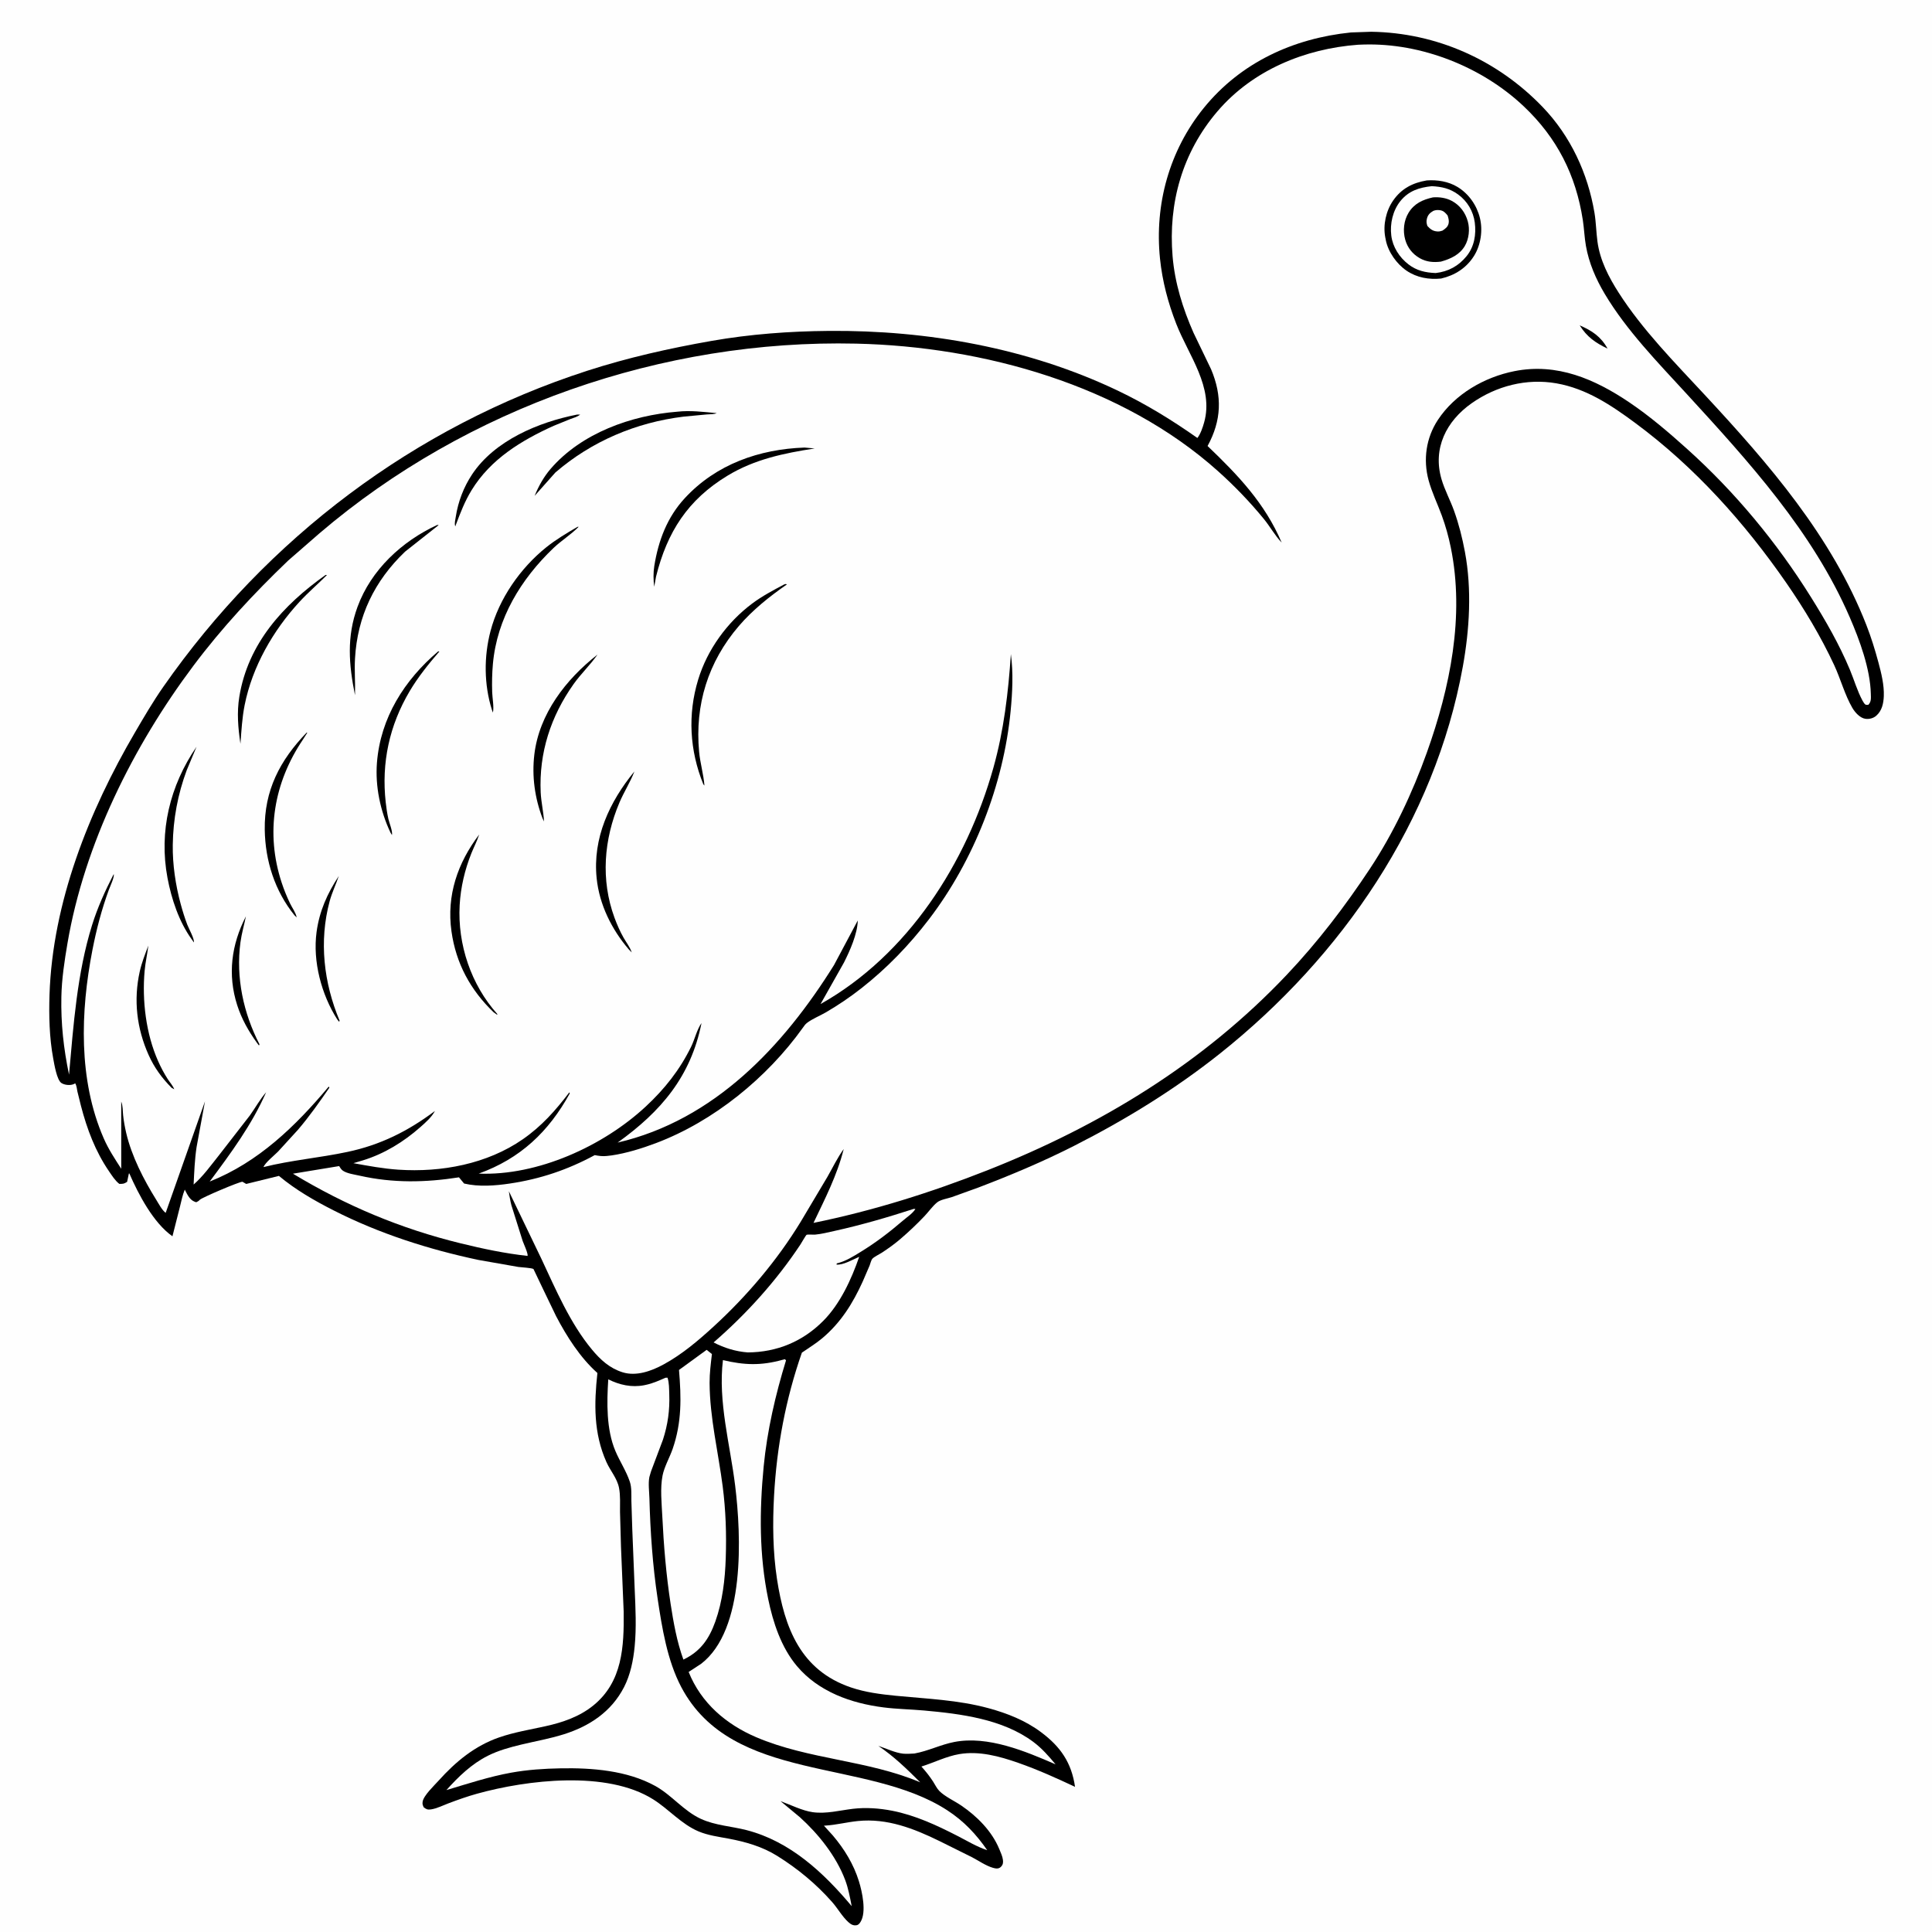 <svg version="1.1" xmlns="http://www.w3.org/2000/svg" style="display: block;" viewBox="0 0 2048 2048" width="1024" height="1024">
<path transform="translate(0,0)" fill="rgb(254,254,254)" d="M -0 -0 L 2048 0 L 2048 2048 L -0 2048 L -0 -0 z"/>
<path transform="translate(0,0)" fill="rgb(0,0,0)" d="M 1431.94 34.411 L 1453.53 33.662 C 1522.76 34.711 1587.34 63.555 1635.27 113.446 C 1664.86 144.239 1683.15 183.627 1690.21 225.584 C 1691.91 235.742 1691.99 246.001 1693.38 256.171 C 1696.09 276.049 1705.32 293.795 1715.98 310.448 C 1741.06 349.613 1775.51 384.568 1807.03 418.5 C 1874.87 491.524 1941.71 568.551 1978.44 662.581 C 1983.51 675.555 1987.6 688.814 1991.22 702.256 C 1994.26 713.531 1997.39 726.19 1996.91 737.962 C 1996.59 745.751 1994.99 753.353 1988.91 758.702 C 1985.85 761.391 1981.52 762.497 1977.5 761.972 C 1971.71 761.216 1966.34 755.136 1963.58 750.404 C 1955.57 736.646 1951.15 719.787 1944.38 705.209 C 1930.27 674.831 1912.61 645.417 1893.55 617.885 C 1849.14 553.742 1796.19 494.769 1733.3 448.278 C 1707.84 429.452 1681.66 411.943 1649.9 406.358 C 1618.28 400.799 1586.12 409.099 1560.03 427.442 C 1533.1 446.373 1518.51 475.365 1528.07 508 C 1531.4 519.374 1537.34 530.245 1541.36 541.455 C 1546.47 555.696 1550.09 570.11 1552.87 584.96 C 1560.31 624.746 1557.8 667.168 1550.62 706.809 C 1520.98 870.517 1422.51 1013.81 1293.59 1116.51 C 1245.6 1154.74 1193.11 1186.94 1138.48 1214.69 C 1105.81 1231.29 1071.68 1245.64 1037.46 1258.7 L 1009 1268.98 C 1004.56 1270.46 997.011 1271.63 993.401 1274.57 C 988.505 1278.56 984.416 1284.5 980.027 1289.12 C 971.942 1297.65 963.191 1305.91 954.269 1313.55 C 948.152 1318.78 941.667 1323.39 934.949 1327.81 C 932.425 1329.47 926.3 1332.37 924.555 1334.54 C 923.471 1335.89 922.509 1339.78 921.848 1341.46 L 914.628 1358.24 C 903.998 1381.65 891.416 1401.93 871.567 1418.62 C 864.85 1424.26 857.238 1428.86 850.033 1433.86 C 832.838 1483 823.354 1533.8 820.516 1585.74 C 818.93 1614.76 819.226 1645.12 823.646 1673.88 C 831.601 1725.65 848.697 1770.62 902 1788.74 C 917.283 1793.94 933.536 1796.01 949.534 1797.58 C 982.863 1800.85 1015.43 1801.94 1048 1810.8 C 1067.86 1816.21 1086.87 1823.74 1103.5 1836.14 C 1124.25 1851.62 1135.86 1868.49 1139.57 1894.11 C 1119.83 1884.86 1099.82 1875.82 1079.22 1868.63 C 1059.44 1861.72 1037.94 1855.83 1016.8 1859.44 C 1003.13 1861.78 989.979 1868.46 976.722 1872.61 C 981.265 1877.61 985.395 1882.83 989.09 1888.5 C 991.195 1891.73 993.03 1895.78 995.732 1898.51 C 1001.64 1904.48 1011.95 1909.15 1019.01 1913.97 C 1035.81 1925.44 1051.4 1941.03 1059.26 1960.05 C 1060.7 1963.53 1062.7 1967.78 1063.14 1971.5 C 1063.5 1974.56 1063.24 1976.67 1060.98 1978.95 C 1058.57 1981.38 1055.43 1980.78 1052.5 1979.94 C 1045.07 1977.8 1037.37 1972.41 1030.53 1968.82 L 996.002 1951.66 C 968.676 1938.28 940.442 1927.23 909.394 1930.36 C 897.817 1931.53 886.503 1934.49 874.876 1935.21 L 873.399 1935.3 L 882.851 1945.7 C 895.11 1960.16 904.883 1976.12 910.515 1994.3 C 913.967 2005.44 918.606 2026.87 912.29 2037.16 C 911.226 2038.89 910.054 2040.49 907.969 2040.82 C 904.315 2041.41 901.919 2039.87 899.309 2037.54 C 892.926 2031.83 887.931 2022.86 882.163 2016.32 C 865.132 1997 845.576 1980.85 823.745 1967.25 C 808.088 1957.5 790.491 1952.44 772.5 1949.06 C 761.743 1947.04 750.543 1945.61 740.401 1941.32 C 722.258 1933.63 709.008 1917.89 692.513 1907.47 C 643.366 1876.42 558.662 1886.71 505.604 1901.43 C 495.316 1904.29 485.153 1907.91 475.166 1911.69 C 469.509 1913.83 462.994 1917.11 457 1918.02 C 453.388 1918.57 452.015 1917.98 449.182 1915.86 C 448.11 1913.51 447.592 1912.48 448.023 1909.8 C 449.067 1903.29 460.235 1892.79 464.961 1887.53 C 483.024 1867.43 503.434 1850.55 529.302 1841.65 C 545.179 1836.19 561.949 1833.46 578.316 1829.84 C 596.55 1825.81 614.254 1819.78 628.959 1807.86 C 659.943 1782.74 661.543 1745.4 661.126 1708.42 L 658.281 1639.91 L 657.238 1602.84 C 657.15 1594.47 657.796 1585.43 656.2 1577.23 C 654.21 1567.01 647.002 1559.17 642.829 1549.82 C 629.166 1519.19 629.726 1488.07 633.276 1455.45 C 614.957 1439.08 600.833 1416.81 589.5 1395.22 C 587.476 1391.37 565.574 1345.27 565.513 1345.23 C 563.713 1343.99 552.479 1343.45 549.5 1343.02 L 507.237 1335.6 C 454.347 1324.41 402.11 1307.69 353.818 1283.16 C 333.4 1272.79 313.282 1261.24 295.666 1246.5 L 261 1255.03 L 257 1252.7 C 253.613 1252.63 214.616 1269.24 211.881 1271.76 C 210.227 1273.28 210.928 1272.9 209.031 1273.9 C 207.652 1274.63 208.097 1274.49 206.356 1273.85 C 201.481 1272.07 198.762 1266.8 196.573 1262.43 L 195.882 1261.03 C 193.461 1266.75 192.324 1273 190.791 1279 L 182.797 1310.51 C 162.579 1296.3 146.839 1266.18 137.088 1243.88 L 136.603 1244.04 L 134.751 1252.8 C 131.254 1255.07 130.509 1254.92 126.5 1254.98 C 122.059 1251.58 118.725 1246.24 115.585 1241.65 C 101.062 1220.46 92.262 1196.97 85.81 1172.22 L 82.045 1157.02 C 81.432 1154.09 81.316 1150.94 79.708 1148.37 C 78.553 1149.04 78.377 1149.22 76.923 1149.64 C 73.345 1150.68 68.271 1150.07 65.127 1148.06 C 60.223 1144.92 57.5 1127.92 56.39 1121.93 C 52.322 1099.99 51.763 1076.65 52.489 1054.4 C 55.672 956.916 94.162 860.032 142.96 776.611 C 152.591 760.147 162.215 743.652 173.143 728 C 283.124 570.473 439.216 452.381 622.374 393.058 C 665.31 379.151 709.705 369.198 754.117 361.397 C 795.112 354.196 837.024 351.117 878.602 350.769 C 983.169 349.892 1090.1 368.87 1184.96 414.123 C 1214.66 428.295 1242.4 445.334 1269.27 464.274 C 1272.61 460.099 1274.94 453.077 1276.39 447.944 C 1287.01 410.5 1259.91 376.702 1246.88 343.294 C 1238.15 320.913 1232.11 298.094 1229.65 274.171 C 1223.73 216.672 1239.58 159.407 1276.1 114.4 C 1315.26 66.139 1371.05 40.656 1431.94 34.411 z"/>
<path transform="translate(0,0)" fill="rgb(254,254,254)" d="M 968.53 1281.5 L 970.365 1281.55 C 967.636 1286.17 961.435 1290.21 957.341 1293.73 C 942.571 1306.41 928.552 1317.12 911.973 1327.28 C 904.85 1331.65 896.889 1336.64 888.759 1338.81 L 887.069 1339.23 L 886.695 1340.5 C 893.669 1341.25 904.208 1335.09 910.78 1332.27 C 902.596 1356.04 890.571 1382.16 872.765 1400.1 C 850.89 1422.15 823.491 1433.42 792.657 1433.62 C 779.924 1432.67 767.747 1428.92 756.441 1423.04 C 791.335 1392.75 822.926 1357.78 848.5 1319.2 C 849.191 1318.16 854.411 1309.16 854.92 1308.98 C 856.853 1308.31 861.704 1308.95 864 1308.75 C 870.85 1308.14 877.948 1306.31 884.652 1304.83 C 912.954 1298.59 940.964 1290.41 968.53 1281.5 z"/>
<path transform="translate(0,0)" fill="rgb(254,254,254)" d="M 749.052 1430.89 L 754.664 1435.34 C 753.473 1445.47 752.148 1455.78 752.197 1466 C 752.376 1502.62 761.382 1539.27 766.067 1575.49 C 769.349 1600.87 770.186 1626.26 769.32 1651.83 C 768.556 1674.35 765.916 1697.48 758.306 1718.82 C 751.678 1737.39 742.496 1750.6 724.426 1759.23 C 717.555 1740.39 713.896 1719.85 710.865 1700.08 C 706.142 1669.28 703.566 1638.32 702.063 1607.21 C 701.404 1593.58 699.685 1577.6 702.32 1564.22 C 704.192 1554.72 709.869 1545.07 713.071 1535.79 C 722.822 1507.56 722.209 1481.57 719.773 1452.21 L 749.052 1430.89 z"/>
<path transform="translate(0,0)" fill="rgb(254,254,254)" d="M 829.374 1441.5 L 832.014 1440.83 L 833.22 1442 C 822.012 1478.5 813.194 1516.53 809.52 1554.57 C 804.991 1601.45 804.732 1648.54 814.277 1694.85 C 819.422 1719.8 828.051 1746.24 844.744 1766.07 C 867.742 1793.39 902.227 1805.56 936.701 1809.93 C 950.905 1811.73 965.266 1811.92 979.516 1813.2 C 1018.62 1816.71 1062.81 1822.29 1095.22 1846.38 C 1104.36 1853.18 1111.71 1861.59 1118.95 1870.29 C 1086.93 1856.36 1047.22 1839.68 1011.58 1846.57 C 997.028 1849.39 983.918 1856.19 969.242 1858.81 C 965.394 1858.98 961.294 1859.34 957.461 1858.97 C 949.182 1858.15 939.046 1853.34 931.095 1850.7 C 947.906 1862.15 961.087 1874.97 975.475 1889.34 C 920.004 1865.77 857.33 1865.3 801.609 1841.51 C 769.673 1827.88 743.135 1805.17 730 1772.35 L 743.313 1763.64 C 790.142 1727.51 785.83 1627.9 779.257 1574.54 C 773.885 1530.93 760.995 1485.79 766.349 1441.76 C 788.978 1447.15 806.724 1447.77 829.374 1441.5 z"/>
<path transform="translate(0,0)" fill="rgb(254,254,254)" d="M 705.358 1460.5 L 707.588 1460.39 C 709.407 1465.83 709.242 1472.25 709.45 1477.97 C 710.057 1494.76 707.958 1510.09 702.764 1526.09 L 690.261 1559.32 L 689.73 1561 L 688.342 1565.8 C 687.032 1572.56 688.22 1581.29 688.407 1588.24 C 689.36 1623.6 691.798 1659.24 697.056 1694.23 C 701.771 1725.6 707.284 1760.18 722.216 1788.46 C 776.246 1890.79 918.179 1863.12 1004.16 1919 C 1021.68 1930.39 1034.7 1944.26 1046.51 1961.29 C 1035.58 1957.71 1025.09 1951.33 1014.87 1946.09 C 992.855 1934.8 970.1 1924.21 945.674 1919.45 C 932.221 1916.82 917.878 1915.79 904.232 1917.4 C 890.141 1919.06 875.803 1923.01 861.5 1920.99 C 850.32 1919.41 838.154 1913.16 827.399 1909.3 L 847.787 1926.22 C 867.645 1944.13 886.275 1967.5 895.822 1992.62 C 899.233 2001.59 901.004 2011.2 902.826 2020.59 C 872.945 1984.94 837.618 1951.96 791.43 1940.02 C 775.228 1935.83 758.392 1935.14 743 1928.09 C 724.59 1919.65 712.028 1902.75 694.323 1893.05 C 664.599 1876.77 627.631 1873.89 594.297 1874.5 C 576.874 1874.81 559.168 1875.98 542 1879.08 C 518.711 1883.28 495.844 1890.79 473.196 1897.57 C 486.021 1883.29 499.799 1869.93 517.106 1861.19 C 528.091 1855.65 540.621 1852.17 552.557 1849.33 C 567.493 1845.77 582.803 1843.07 597.453 1838.48 C 624.813 1829.89 647.996 1814.6 661.471 1788.5 C 668.264 1775.34 671.336 1759.96 672.763 1745.33 C 674.718 1725.3 673.685 1705.07 672.813 1685.01 L 670.244 1621.1 L 669.3 1591.16 C 669.166 1584.55 669.766 1576.88 667.61 1570.57 C 663.621 1558.91 657.077 1549.31 652.344 1538.13 C 642.616 1515.14 643.214 1486.73 644.78 1462.16 C 656.799 1468.1 669.526 1471 682.917 1468.38 L 684.5 1468.04 C 691.908 1466.51 698.459 1463.54 705.358 1460.5 z"/>
<path transform="translate(0,0)" fill="rgb(254,254,254)" d="M 1439.62 47.421 L 1445.59 47.209 C 1506.75 45.399 1571 70.854 1615.26 112.738 C 1650.59 146.171 1670.53 185.57 1677.88 233.402 C 1679.26 242.434 1679.56 251.619 1681.14 260.62 C 1684.33 278.807 1691.68 295.722 1701.09 311.519 C 1724.3 350.452 1757.58 384.439 1788.05 417.663 C 1854.01 489.596 1921.47 563.597 1960.77 654.264 C 1971.21 678.344 1982.56 709.039 1983.15 735.506 C 1983.25 740.057 1983.77 743.754 1980.5 747.144 C 1979.5 747.069 1978.41 747.338 1977.5 746.919 C 1976.48 746.452 1974.84 743.609 1974.32 742.665 C 1968.79 732.465 1965.47 720.726 1960.99 710 C 1949.72 683.019 1935.22 657.884 1919.78 633.131 C 1883.41 574.85 1839.32 521.678 1788.24 475.742 C 1768.93 458.369 1748.88 441.209 1727.32 426.651 C 1690.59 401.845 1650.57 384.482 1605.48 393.408 C 1573.51 399.736 1542.3 417.652 1524.16 445.204 C 1511.69 464.148 1508.46 487.184 1514.34 508.991 C 1517.82 521.862 1523.78 533.953 1528.36 546.463 C 1532.45 557.659 1535.5 568.626 1537.88 580.292 C 1552.79 653.094 1537.11 729.052 1512.49 797.841 C 1497.27 840.351 1477.11 883.233 1452.12 920.961 C 1425.69 960.857 1397.1 998.366 1364.18 1033.17 C 1275.37 1127.08 1166.33 1193.33 1046.74 1240.52 C 987.104 1264.06 925.219 1283.53 862.345 1296.31 C 874.556 1270.62 887.409 1245.85 894.362 1218.04 C 887.732 1227.11 882.626 1237.91 877.01 1247.68 L 848.734 1295.19 C 823.783 1336.13 791.612 1374.02 756.272 1406.36 C 739.979 1421.27 723.082 1435.6 703.619 1446.26 C 690.768 1453.3 674.472 1459.28 659.84 1454.64 C 646.14 1450.3 636.444 1441.39 627.41 1430.5 C 604.346 1402.71 589.176 1367.02 573.954 1334.5 L 539.402 1262.73 C 540.111 1267.76 540.801 1272.76 542.135 1277.68 L 554.055 1315.51 C 555.109 1318.43 559.948 1328.86 559.267 1331.32 C 535.388 1328.73 511.806 1323.74 488.5 1318.03 C 424.434 1302.35 366.909 1278.13 310.538 1244.16 L 359.5 1236.1 C 360.545 1237.8 361.719 1239.72 363.377 1240.9 C 367.778 1244.01 376.071 1245.1 381.287 1246.28 C 416.483 1254.23 451.069 1253.59 486.52 1248.02 L 491.953 1254.59 C 507.463 1258.24 524.724 1256.94 540.352 1254.61 C 572.799 1249.78 601.701 1240.03 630.445 1224.48 C 634.892 1225.33 638.688 1225.87 643.237 1225.38 L 645 1225.17 L 648.455 1224.77 C 663.993 1222.5 680.791 1217.25 695.4 1211.73 C 756.545 1188.62 813.067 1142.59 851.018 1089.5 C 852.371 1087.61 853.513 1085.83 855.378 1084.38 C 861.007 1080.01 869.109 1076.83 875.377 1073.18 C 888.605 1065.46 901 1057.09 913.033 1047.64 C 940.167 1026.35 963.963 1001.69 984.881 974.295 C 1032.47 911.968 1063.73 831.834 1071.28 754 C 1073.21 734.076 1074.24 713.319 1071.57 693.408 C 1068.84 734.259 1064.1 774.455 1053 814 C 1024.77 914.562 962.592 1012.13 869.805 1064.35 L 894.667 1020.28 C 900.971 1007.74 908.951 989.938 909.272 975.747 L 884.079 1023.02 C 830.364 1109.17 757.146 1187.31 654.718 1211.19 C 700.759 1178.18 732.287 1141.19 743.633 1084.48 C 738.783 1091.23 736.424 1101.83 732.658 1109.5 C 720.57 1134.12 704.549 1154.38 684.5 1173 C 639.318 1214.97 569.789 1246.61 507.473 1244.07 C 551.465 1228.21 581.548 1199.84 604.023 1159 L 603.5 1157.97 C 588.856 1177.15 574.314 1193.68 554.286 1207.6 C 516.367 1233.96 467.815 1242.95 422.303 1239.91 C 406.211 1238.83 390.461 1235.9 374.624 1233.02 L 384.873 1229.97 C 407.42 1223.04 428.038 1210.33 445.624 1194.76 C 451.139 1189.88 457.564 1184.27 461.03 1177.7 C 432.52 1199.06 403.42 1213.64 368.353 1221.07 C 338.83 1227.34 308.658 1229.83 279.321 1237.16 C 281.106 1232.4 290.94 1224.63 294.775 1220.69 L 315.779 1197.69 C 327.882 1183.59 338.608 1168.28 349.152 1153 L 348.5 1151.8 C 313.225 1193.8 274.029 1231.94 222.301 1252.49 C 244.751 1222.3 266.868 1192.48 282.097 1157.87 C 275.667 1165.23 270.632 1174.36 264.927 1182.34 L 231.619 1225.26 C 223.326 1235.62 215.26 1246.92 205.251 1255.66 C 205.883 1242.46 206.399 1228.95 208.395 1215.88 L 217.288 1167.47 L 175.618 1285.69 C 171.719 1282.76 168.277 1276.1 165.683 1271.93 C 152.355 1250.52 139.489 1225.53 133.76 1200.89 C 132.343 1194.8 131.198 1188.59 130.529 1182.36 C 130.01 1177.54 130.326 1172.26 128.5 1167.73 L 128.516 1238.94 C 121.676 1228.33 115.006 1218.3 109.938 1206.67 C 82.912 1144.68 85.273 1072.32 97.95 1007.16 C 102.224 985.185 107.668 964.315 115.368 943.273 C 116.615 939.866 121.649 929.223 120.5 926.653 C 111.459 944.251 103.438 961.876 97.547 980.807 C 81.702 1031.73 77.924 1086.31 73.177 1139.17 C 67.379 1111.36 64.488 1085.04 65.052 1056.62 C 65.427 1037.75 68.354 1018.56 71.516 999.98 C 89.424 894.76 141.283 790.732 205.022 705.73 C 235.219 665.459 269.14 629.023 305.45 594.242 L 338.988 565.04 C 495.075 431.82 702.802 359.577 907.71 364.267 C 1042.18 367.344 1189.25 408.123 1291.14 499.445 C 1308.53 515.027 1324.86 531.95 1339.65 550.018 C 1346.28 558.112 1351.42 567.613 1358.61 575.138 C 1340.77 533.318 1312.32 503.652 1280.08 472.777 C 1294.88 445.622 1295.81 419.932 1283.78 391.381 L 1265.18 352.775 C 1253.79 326.997 1245.32 299.76 1242.98 271.587 C 1238.28 215.055 1253.37 161.559 1290.51 118.067 C 1327.87 74.322 1383.17 51.63 1439.62 47.421 z"/>
<path transform="translate(0,0)" fill="rgb(0,0,0)" d="M 1674.53 344.891 C 1687.56 350.514 1697.1 356.832 1704.07 369.529 C 1691.18 363.37 1682.22 357.111 1674.53 344.891 z"/>
<path transform="translate(0,0)" fill="rgb(0,0,0)" d="M 260.687 971.332 C 258.813 980.584 256.137 989.556 254.88 998.952 C 249.904 1036.16 257.994 1073.89 275.064 1107 L 274.5 1108.26 L 272.385 1105.46 C 263.488 1093.16 256.108 1080.08 251.456 1065.57 C 241.04 1033.08 245.296 1001.33 260.687 971.332 z"/>
<path transform="translate(0,0)" fill="rgb(0,0,0)" d="M 359.155 928.576 C 356.105 937.552 351.892 946.208 349.432 955.359 C 338.021 997.806 343.177 1041.77 360.001 1082 L 359.5 1083.13 L 357.501 1080.63 C 340.728 1054.27 331.361 1019.14 335.583 987.943 C 338.574 965.849 346.94 947.141 359.155 928.576 z"/>
<path transform="translate(0,0)" fill="rgb(0,0,0)" d="M 157.258 1002.36 C 156.175 1011.34 154.108 1020.17 153.301 1029.2 C 150.496 1060.6 154.751 1095.94 167.604 1124.82 C 170.538 1131.42 173.956 1137.94 177.883 1144 C 180.122 1147.45 183.221 1150.85 184.735 1154.66 L 182.024 1153.24 C 171.607 1142.76 163.573 1131.8 157.524 1118.29 C 144.943 1090.18 141.401 1060.07 148.136 1029.84 C 150.224 1020.46 153.845 1011.31 157.258 1002.36 z"/>
<path transform="translate(0,0)" fill="rgb(0,0,0)" d="M 633.377 693.9 C 625.794 704.802 615.8 714.225 608.045 725.163 C 583.798 759.361 571.226 798.043 573.159 840.067 C 573.633 850.393 576.184 860.533 576.663 870.764 L 575.104 867.5 C 566.906 845.978 563.713 822.974 566.397 800.029 C 571.475 756.615 600.007 720.011 633.377 693.9 z"/>
<path transform="translate(0,0)" fill="rgb(0,0,0)" d="M 611.584 439.5 L 614.978 439.441 C 612.364 441.813 607.972 442.918 604.701 444.169 L 586.944 451.368 C 552.582 466.912 520.163 486.64 499.982 519.503 C 492.708 531.348 488.046 543.579 483.152 556.5 L 482.665 558 L 482.347 557.066 C 481.737 554.249 482.703 550.565 483.145 547.741 C 485.65 531.711 491.485 516.346 500.464 502.84 C 524.343 466.924 570.797 447.539 611.584 439.5 z"/>
<path transform="translate(0,0)" fill="rgb(0,0,0)" d="M 463.398 556.5 L 465.041 556.598 L 429.339 584.816 C 396.97 615.783 378.884 653.158 376.322 698 C 375.596 710.7 376.7 723.191 376.341 735.842 L 376.306 736.86 C 369.742 704.353 367.369 674.958 378.988 643.277 C 393.383 604.024 425.977 573.822 463.398 556.5 z"/>
<path transform="translate(0,0)" fill="rgb(0,0,0)" d="M 345.098 609.5 L 346.596 609.544 C 337.006 619.139 326.769 627.873 317.541 637.878 C 289.486 668.297 267.429 706.707 259.318 747.5 C 256.64 760.966 255.905 774.78 254.88 788.443 C 252.371 771.674 250.943 755.328 253.71 738.449 C 262.954 682.065 300.097 641.465 345.098 609.5 z"/>
<path transform="translate(0,0)" fill="rgb(0,0,0)" d="M 208.326 791.596 L 197.938 816.455 C 188.462 841.833 183.503 868.537 183.138 895.627 C 182.856 916.471 186.109 938.31 191.565 958.417 C 193.562 965.775 195.812 973.026 198.517 980.156 C 200.039 984.166 206.316 995.423 205.5 998.977 L 203.048 995.481 C 189.707 976.911 181.761 952.995 177.561 930.681 C 168.282 881.375 180.056 832.823 208.326 791.596 z"/>
<path transform="translate(0,0)" fill="rgb(0,0,0)" d="M 464.457 690.5 L 465.758 690.594 C 454.349 703.758 443.151 717.673 434.249 732.696 C 412.729 769.01 404.218 808.51 408.867 850.423 C 409.521 856.321 410.376 862.227 411.674 868.02 C 412.664 872.438 416.344 881.151 415.5 885.186 L 413.905 882.547 C 403.177 859.89 397.609 833.579 399.592 808.428 C 403.343 760.868 428.655 720.898 464.457 690.5 z"/>
<path transform="translate(0,0)" fill="rgb(0,0,0)" d="M 507.957 884.623 C 505.77 891.443 502.271 898.025 499.616 904.695 C 492.666 922.162 488.308 940.696 487.262 959.5 C 484.948 1001.08 499.317 1043.79 527.178 1074.92 L 527 1075.73 L 523.286 1073.08 C 498.626 1049.44 483.338 1021.25 478.572 987.194 C 473.243 949.121 485.124 914.708 507.957 884.623 z"/>
<path transform="translate(0,0)" fill="rgb(0,0,0)" d="M 672.479 817.779 C 668.205 829.035 661.377 839.551 656.641 850.725 C 640.08 889.805 636.602 932.639 651.397 972.848 C 654.051 980.06 657.224 987.307 661.008 994 C 663.838 999.007 667.912 1004.13 669.647 1009.61 L 666.515 1006.37 C 648.39 985.247 635.352 958.933 632.478 930.992 C 628.102 888.455 646.081 849.924 672.479 817.779 z"/>
<path transform="translate(0,0)" fill="rgb(0,0,0)" d="M 325.157 776.5 L 325.7 776.785 L 321.174 783.884 C 290.3 829.609 281.163 882.767 298.619 935.773 C 301.062 943.192 304.029 950.457 307.393 957.505 C 309.645 962.221 313.53 967.421 314.51 972.5 L 312.17 970.248 C 291.318 944.495 281.157 912.462 280.651 879.559 C 280.011 838.009 296.733 805.805 325.157 776.5 z"/>
<path transform="translate(0,0)" fill="rgb(0,0,0)" d="M 717.948 436.419 C 731.639 434.849 746.052 436.65 759.686 437.946 C 756.951 439.313 752.478 439.04 749.324 439.309 L 724.59 441.653 C 674.233 447.821 627.21 467.702 588.711 500.879 L 566.747 525.601 C 570.873 515.365 576.5 505.327 583.728 496.949 C 616.41 459.063 669.306 440.238 717.948 436.419 z"/>
<path transform="translate(0,0)" fill="rgb(0,0,0)" d="M 612.115 558.5 L 613.398 558.416 C 605.416 566.657 595.055 572.959 586.681 580.967 C 552.221 613.921 526.832 655.502 522.5 703.761 C 521.602 713.761 521.401 723.823 521.734 733.853 C 521.946 740.22 523.802 749.394 522.5 755.362 L 521.461 752.5 C 513.032 725.777 512.862 696.061 519.952 669 C 528.953 634.644 551.514 602.277 579.068 580.149 C 589.394 571.857 600.723 565.181 612.115 558.5 z"/>
<path transform="translate(0,0)" fill="rgb(0,0,0)" d="M 852.814 474.432 L 863.609 475.377 C 830.986 480.432 800.028 486.796 771.345 504.15 C 728.994 529.773 707.208 563.988 695.42 611.241 L 693.517 622.002 C 692.546 615.05 692.455 606.912 693.575 599.976 C 697.928 573.041 707.177 548.323 725.983 528 C 759.233 492.069 804.843 476.145 852.814 474.432 z"/>
<path transform="translate(0,0)" fill="rgb(0,0,0)" d="M 831.292 619.5 C 833.425 618.994 832.473 618.883 834.169 619.5 C 815.85 632.177 797.781 646.602 783.24 663.561 C 750.597 701.632 736.452 747.081 741.094 797 C 742.212 809.015 745.823 820.804 746.725 832.759 L 745.5 831.259 C 731.034 795.455 728.849 757.452 740.068 720.5 C 749.72 688.708 770.776 659.633 797.318 639.798 C 807.987 631.824 819.575 625.74 831.292 619.5 z"/>
<path transform="translate(0,0)" fill="rgb(0,0,0)" d="M 1512.42 191.25 C 1523.61 190.462 1535.36 192.309 1545.06 198.2 C 1556.96 205.428 1565.47 217.609 1568.77 231.076 C 1572.01 244.256 1569.71 259.795 1562.54 271.244 C 1554.5 284.082 1542.15 291.92 1527.64 295.257 C 1514.75 296.544 1501.9 294.355 1491 286.935 C 1480.55 279.82 1471.51 267.095 1469.03 254.621 L 1468.73 253 L 1468.42 251.487 C 1465.94 238.355 1469.24 223.375 1476.88 212.446 C 1485.73 199.777 1497.46 193.83 1512.42 191.25 z"/>
<path transform="translate(0,0)" fill="rgb(254,254,254)" d="M 1517.78 197.35 C 1528.35 197.902 1536.93 199.785 1545.66 206.135 C 1555.41 213.226 1561.82 224.007 1563.34 236 C 1564.94 248.602 1562.85 261.383 1554.66 271.5 C 1546.19 281.964 1535.27 287.907 1521.88 289.434 C 1511.06 289.022 1501.64 286.923 1492.95 280.19 C 1483.41 272.793 1476.34 261.851 1474.82 249.764 C 1473.25 237.166 1476.42 223.126 1484.49 213.128 C 1493.23 202.291 1504.44 198.749 1517.78 197.35 z"/>
<path transform="translate(0,0)" fill="rgb(0,0,0)" d="M 1518.99 209.222 C 1525.79 208.707 1532.96 209.722 1539.03 212.984 C 1547.65 217.619 1553.43 225.479 1555.98 234.836 C 1558.23 243.071 1557.15 253.191 1552.87 260.563 C 1547.3 270.146 1537.57 274.464 1527.4 277.331 C 1519.46 278.309 1512.17 277.724 1505.09 273.739 C 1497.4 269.408 1491.96 262.561 1489.58 254.031 C 1486.95 244.622 1488.04 233.831 1493.18 225.474 C 1499.24 215.61 1508.2 211.656 1518.99 209.222 z"/>
<path transform="translate(0,0)" fill="rgb(254,254,254)" d="M 1519.42 223.5 C 1521.83 222.632 1523.75 222.464 1526.27 222.795 C 1530.25 223.32 1532.17 225.545 1534.54 228.454 C 1535.31 231.062 1536.17 233.669 1535.67 236.409 C 1534.93 240.512 1532.25 242.314 1529.04 244.5 C 1527.26 245.102 1525.72 245.453 1523.84 245.359 C 1518.98 245.116 1516.24 242.98 1513.07 239.5 C 1512.14 236.621 1511.83 234.721 1512.6 231.737 C 1513.7 227.55 1515.8 225.65 1519.42 223.5 z"/>
</svg>